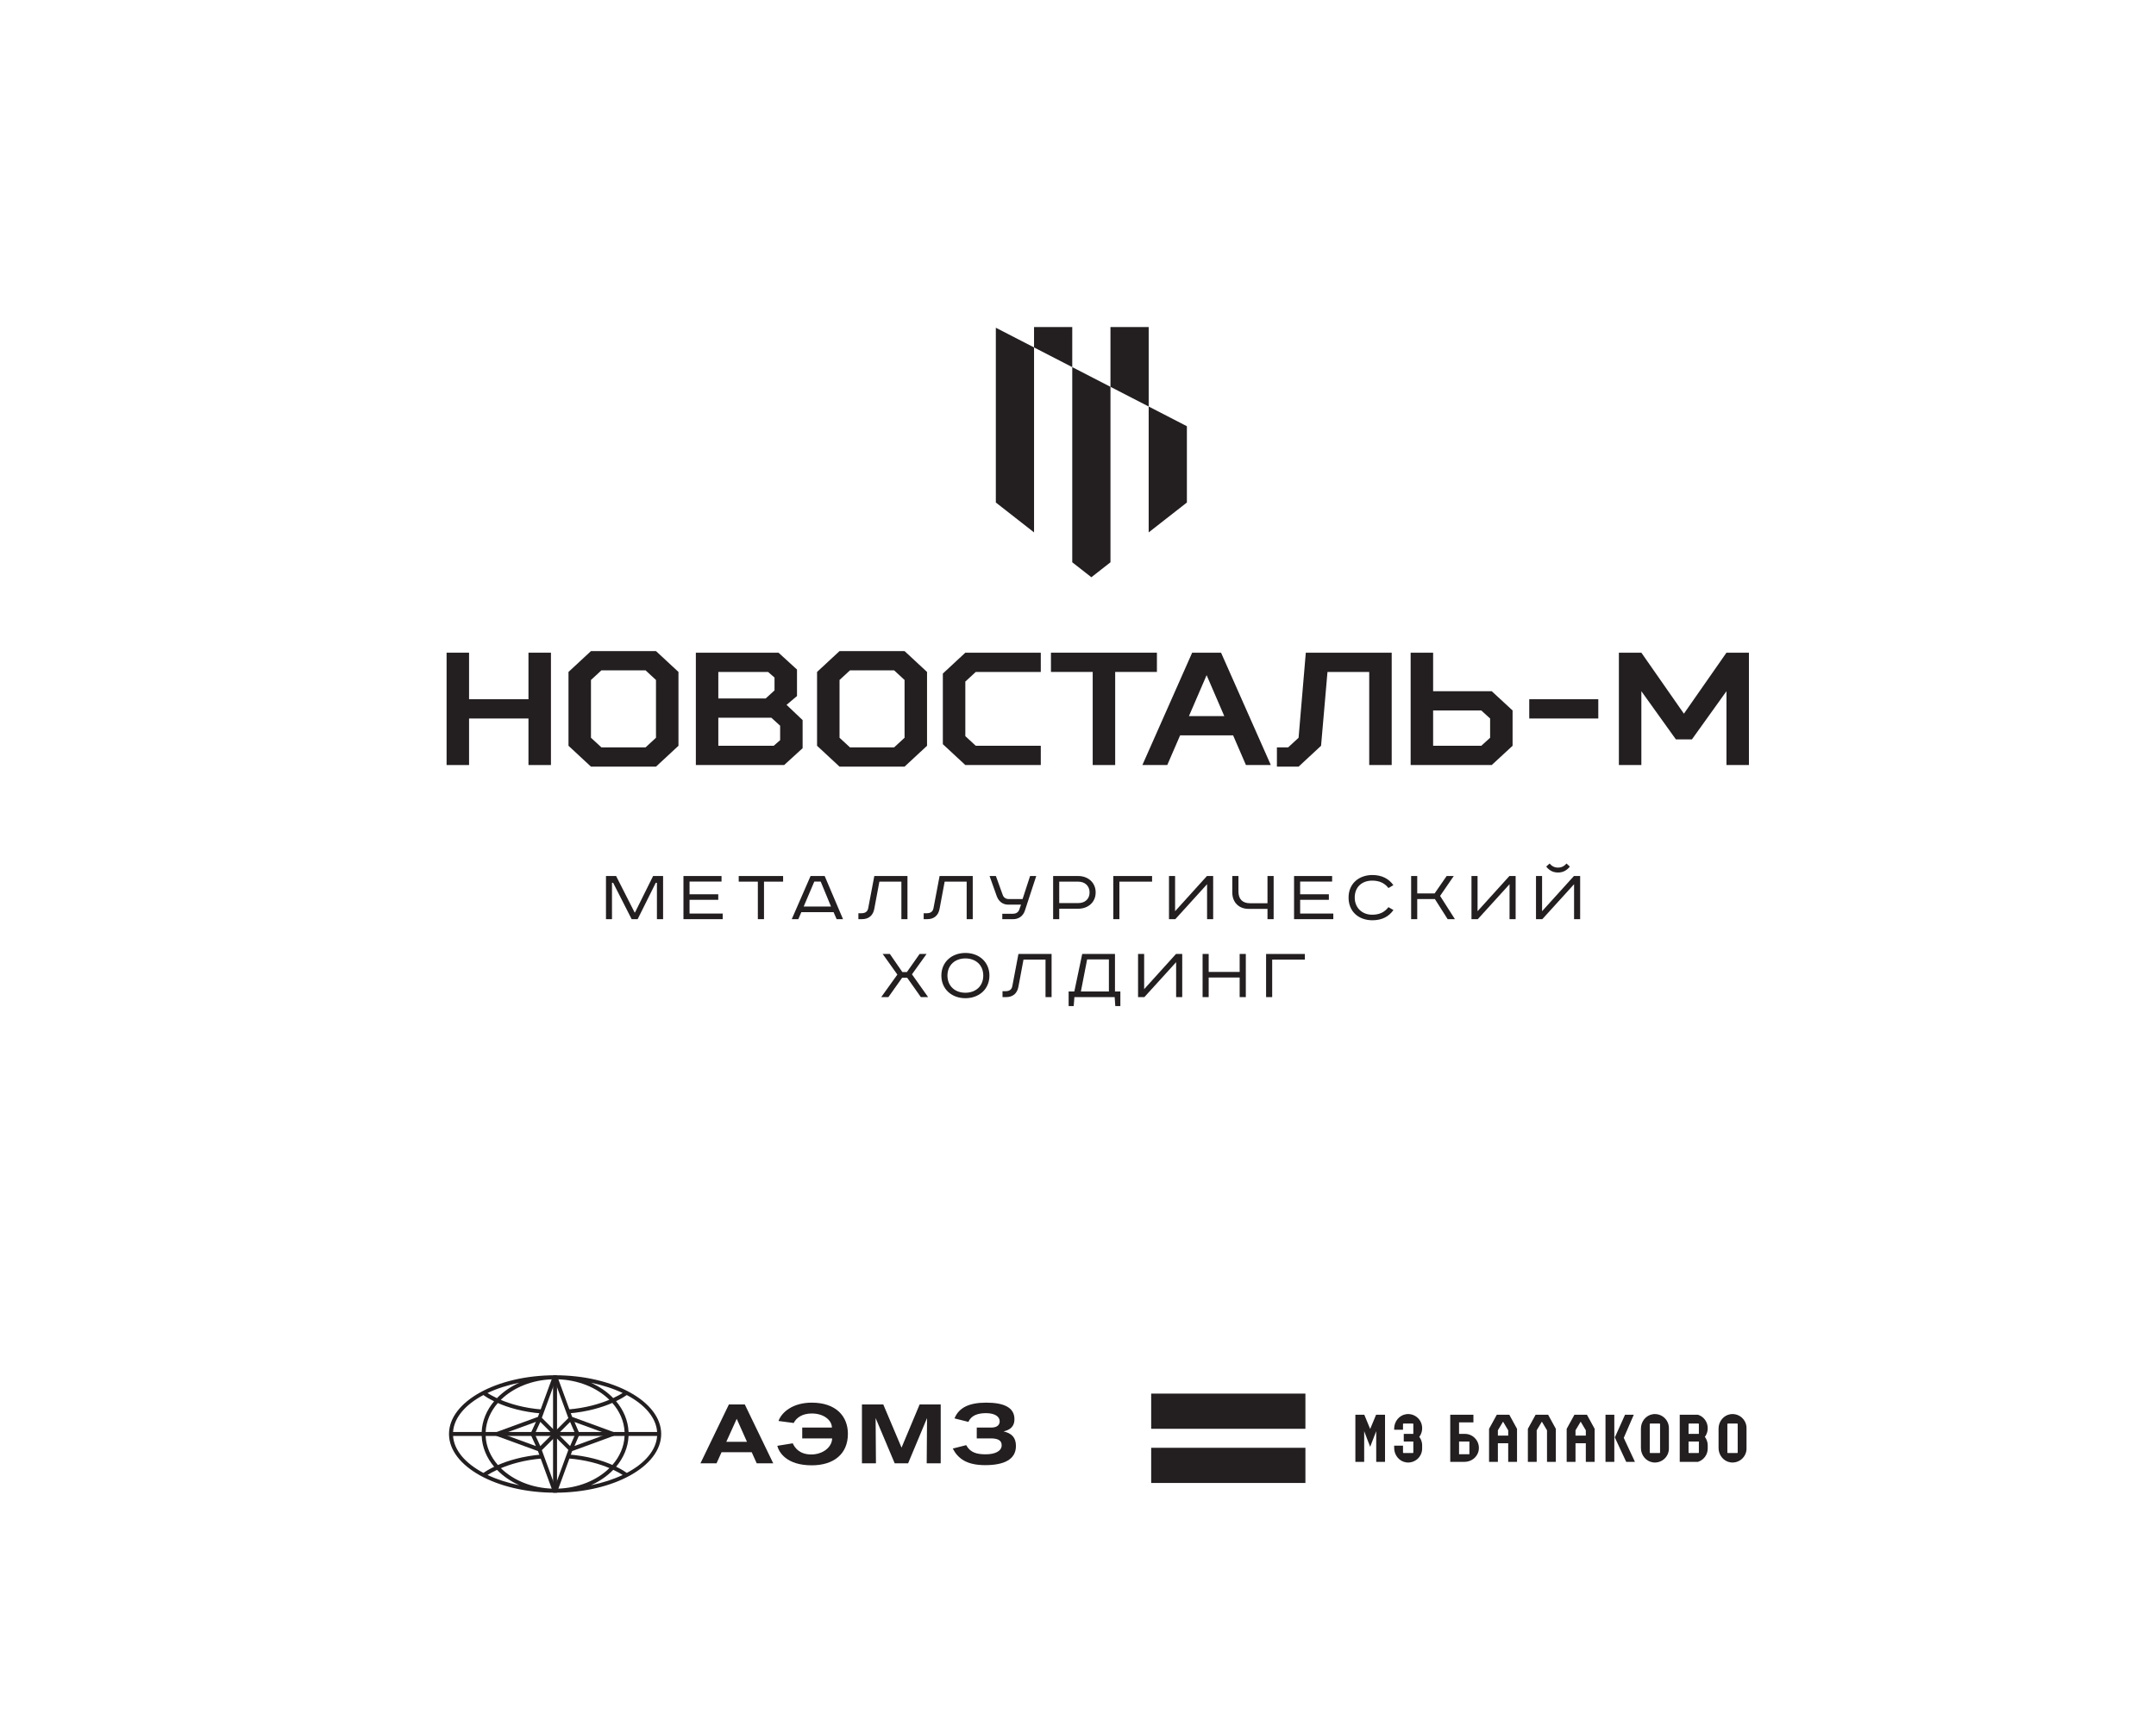 <?xml version="1.0" encoding="UTF-8"?> <svg xmlns:inkscape="http://www.inkscape.org/namespaces/inkscape" xmlns:sodipodi="http://sodipodi.sourceforge.net/DTD/sodipodi-0.dtd" xmlns="http://www.w3.org/2000/svg" xmlns:svg="http://www.w3.org/2000/svg" version="1.1" id="svg2" width="302.36" height="241.293" viewBox="0 0 302.36 241.293" sodipodi:docname="logo_novostal_all version-03.eps"><defs id="defs6"></defs><g id="g8" inkscape:groupmode="layer" inkscape:label="ink_ext_XXXXXX" transform="matrix(1.333,0,0,-1.333,0,241.293)"><g id="g10" transform="scale(0.1)"><path d="m 1248.69,1281.32 v 0 80.3 l -40.2,20.73 v -101.03 -31.44 l 40.2,31.44" style="fill:#231f20;fill-opacity:1;fill-rule:nonzero;stroke:none" id="path12"></path><path d="m 1128.09,1281.32 v 0 -62.89 l 20.11,-15.74 20.1,15.74 v 62.89 121.75 l -40.21,20.73 v -142.48" style="fill:#231f20;fill-opacity:1;fill-rule:nonzero;stroke:none" id="path14"></path><path d="m 1047.69,1281.32 v 0 l 40.2,-31.44 v 194.65 l -40.2,20.72 v -183.93" style="fill:#231f20;fill-opacity:1;fill-rule:nonzero;stroke:none" id="path16"></path><path d="m 1168.29,1465.96 v -62.89 l 40.21,-20.72 v 83.61 h -40.21" style="fill:#231f20;fill-opacity:1;fill-rule:nonzero;stroke:none" id="path18"></path><path d="m 1087.89,1465.96 v -21.43 l 40.2,-20.73 v 42.16 h -40.2" style="fill:#231f20;fill-opacity:1;fill-rule:nonzero;stroke:none" id="path20"></path><path d="m 493.488,1005.05 h -23.644 v 118.23 h 23.644 v -48.98 h 62.5 v 48.98 h 23.645 v -118.23 h -23.645 v 48.98 h -62.5 v -48.98" style="fill:#231f20;fill-opacity:1;fill-rule:nonzero;stroke:none" id="path22"></path><path d="m 621.738,1094.57 v -60.81 l 10.985,-10.13 h 46.445 l 10.977,10.13 v 60.81 l -10.977,10.13 h -46.445 z m 68.407,30.4 23.652,-21.95 v -77.7 l -23.652,-21.96 h -68.407 l -23.644,21.96 v 77.7 l 23.644,21.95 h 68.407" style="fill:#231f20;fill-opacity:1;fill-rule:nonzero;stroke:none" id="path24"></path><path d="m 820.762,1031.23 v 15.2 l -9.289,8.45 H 755.73 v -29.56 h 58.274 z m -12.668,71.79 H 755.73 v -27.88 h 49.833 l 9.289,8.45 v 13.51 z m 36.316,-50.68 v -29.56 l -19.426,-17.73 h -92.898 v 118.23 h 86.984 l 19.426,-17.73 v -27.87 l -10.98,-9.29 16.894,-16.05" style="fill:#231f20;fill-opacity:1;fill-rule:nonzero;stroke:none" id="path26"></path><path d="m 883.254,1094.57 v -60.81 l 10.98,-10.13 h 46.45 l 10.976,10.13 v 60.81 l -10.976,10.13 h -46.45 z m 68.406,30.4 23.653,-21.95 v -77.7 l -23.653,-21.96 h -68.406 l -23.649,21.96 v 77.7 l 23.649,21.95 h 68.406" style="fill:#231f20;fill-opacity:1;fill-rule:nonzero;stroke:none" id="path28"></path><path d="m 1094.98,1005.05 h -79.39 L 991.945,1027 v 74.32 l 23.645,21.96 h 79.39 v -20.26 h -68.41 l -10.98,-10.14 v -57.43 l 10.98,-10.13 h 68.41 v -20.27" style="fill:#231f20;fill-opacity:1;fill-rule:nonzero;stroke:none" id="path30"></path><path d="m 1149.6,1005.05 v 97.97 h -43.92 v 20.26 h 111.48 v -20.26 h -43.91 v -97.97 h -23.65" style="fill:#231f20;fill-opacity:1;fill-rule:nonzero;stroke:none" id="path32"></path><path d="m 1250.86,1056.57 h 37.16 l -18.58,43.07 z m 46.45,-20.27 h -55.74 l -13.52,-31.25 h -26.18 l 52.37,118.23 h 30.4 L 1337,1005.05 h -26.18 l -13.51,31.25" style="fill:#231f20;fill-opacity:1;fill-rule:nonzero;stroke:none" id="path34"></path><path d="m 1373.8,1123.28 h 90.37 v -118.23 h -23.65 v 97.97 h -43.91 l -6.76,-77.7 -23.65,-21.96 h -22.8 v 20.27 h 11.82 l 10.98,10.13 7.6,89.52" style="fill:#231f20;fill-opacity:1;fill-rule:nonzero;stroke:none" id="path36"></path><path d="m 1567.71,1033.76 v 20.27 l -9.29,8.45 h -50.67 v -37.16 h 50.67 z m 1.69,48.99 21.95,-20.27 v -37.16 l -21.95,-20.27 h -85.3 v 118.23 h 23.65 v -40.53 h 61.65" style="fill:#231f20;fill-opacity:1;fill-rule:nonzero;stroke:none" id="path38"></path><path d="m 1608.88,1074.3 h 72.63 v -20.27 h -72.63 v 20.27" style="fill:#231f20;fill-opacity:1;fill-rule:nonzero;stroke:none" id="path40"></path><path d="m 1726.83,1082.75 v -77.7 h -23.65 v 118.23 h 23.65 l 44.76,-64.18 44.77,64.18 H 1840 v -118.23 h -23.64 v 77.7 l -36.32,-50.68 h -16.89 l -36.32,50.68" style="fill:#231f20;fill-opacity:1;fill-rule:nonzero;stroke:none" id="path42"></path><path d="m 648.199,888.254 19.453,-38.34 h 0.411 l 19.042,38.34 h 10.508 v -45.402 h -6.484 v 38.253 h -1.231 l -19.043,-38.253 h -6.328 l -19.453,38.253 h -1.23 v -38.253 h -6.321 v 45.402 h 10.676" style="fill:#231f20;fill-opacity:1;fill-rule:nonzero;stroke:none" id="path44"></path><path d="m 759.105,888.254 v -5.832 h -33.652 v -13.379 h 30.207 v -5.828 h -30.207 v -14.453 h 34.883 v -5.91 h -41.289 v 45.402 h 40.058" style="fill:#231f20;fill-opacity:1;fill-rule:nonzero;stroke:none" id="path46"></path><path d="m 823.891,888.254 v -5.918 h -20.106 v -39.484 h -6.484 v 39.484 h -20.117 v 5.918 h 46.707" style="fill:#231f20;fill-opacity:1;fill-rule:nonzero;stroke:none" id="path48"></path><path d="m 845.543,856.152 h 28.73 l -10.832,26.27 h -6.738 z m 22.078,32.102 19.297,-45.402 h -6.727 l -3.203,7.394 h -33.906 l -3.203,-7.394 h -6.895 l 19.786,45.402 h 14.851" style="fill:#231f20;fill-opacity:1;fill-rule:nonzero;stroke:none" id="path50"></path><path d="m 954.723,888.254 v -45.402 h -6.399 v 39.484 h -23.152 l -5.332,-28.488 c -1.32,-7.383 -6.164,-10.996 -12.969,-10.996 h -3.781 v 6.242 h 3.281 c 3.859,0 6.406,1.64 7.063,5.418 l 6.406,33.742 h 34.883" style="fill:#231f20;fill-opacity:1;fill-rule:nonzero;stroke:none" id="path52"></path><path d="m 1023.4,888.254 v -45.402 h -6.39 v 39.484 h -23.158 l -5.332,-28.488 c -1.317,-7.383 -6.161,-10.996 -12.969,-10.996 h -3.778 v 6.242 h 3.282 c 3.855,0 6.406,1.64 7.058,5.418 l 6.407,33.742 h 34.88" style="fill:#231f20;fill-opacity:1;fill-rule:nonzero;stroke:none" id="path54"></path><path d="m 1047.76,888.254 7.23,-20.031 c 0.97,-2.715 3.35,-4.188 6.23,-4.188 h 14.61 l 7.89,24.219 h 6.48 l -11.98,-36.535 c -1.73,-5.254 -6.24,-8.867 -12.16,-8.867 h -11.57 v 5.664 h 11 c 2.95,0 5.75,1.23 6.81,4.269 l 1.89,5.34 h -13.46 c -5.74,0 -10.1,3.449 -12.07,8.945 l -7.55,21.184 h 6.65" style="fill:#231f20;fill-opacity:1;fill-rule:nonzero;stroke:none" id="path56"></path><path d="m 1114.39,859.766 h 19.95 c 7.05,0 11.98,4.179 11.98,11.242 0,6.894 -4.93,11.328 -11.98,11.328 h -19.95 z m 20.02,28.488 c 10.27,0 18.31,-6.895 18.31,-17.246 0,-10.508 -8.13,-17.16 -18.31,-17.16 h -20.02 v -10.996 h -6.41 v 45.402 h 26.43" style="fill:#231f20;fill-opacity:1;fill-rule:nonzero;stroke:none" id="path58"></path><path d="m 1212.07,888.254 v -5.918 h -34.39 v -39.484 h -6.41 v 45.402 h 40.8" style="fill:#231f20;fill-opacity:1;fill-rule:nonzero;stroke:none" id="path60"></path><path d="m 1236.28,888.254 v -37.031 l 33.5,37.031 h 6.56 v -45.402 h -6.41 v 36.777 l -33.41,-36.777 h -6.65 v 45.402 h 6.41" style="fill:#231f20;fill-opacity:1;fill-rule:nonzero;stroke:none" id="path62"></path><path d="m 1302.94,888.254 v -16.262 c 0,-8.203 4.35,-12.39 12.31,-12.39 h 18.24 v 28.652 h 6.48 v -45.402 h -6.48 v 10.839 h -19.95 c -10.19,0 -17.08,6.895 -17.08,17.317 v 17.246 h 6.48" style="fill:#231f20;fill-opacity:1;fill-rule:nonzero;stroke:none" id="path64"></path><path d="m 1401.49,888.254 v -5.832 h -33.65 v -13.379 h 30.21 v -5.828 h -30.21 v -14.453 h 34.89 v -5.91 h -41.29 v 45.402 h 40.05" style="fill:#231f20;fill-opacity:1;fill-rule:nonzero;stroke:none" id="path66"></path><path d="m 1460.74,875.605 c -3.78,5.012 -9.28,7.805 -17.08,7.805 -11.16,0 -18.39,-7.062 -18.39,-17.812 0,-10.508 7.47,-18.067 18.39,-18.067 7.97,0 13.14,2.871 17.08,7.969 l 5.26,-3.039 c -4.77,-6.816 -11.99,-10.762 -22.08,-10.762 -14.54,0 -25.13,9.114 -25.13,23.899 0,14.687 10.84,23.718 25.13,23.718 9.67,0 17.31,-3.855 21.99,-10.671 l -5.17,-3.04" style="fill:#231f20;fill-opacity:1;fill-rule:nonzero;stroke:none" id="path68"></path><path d="m 1491.04,888.254 v -18.313 h 18.3 l 12.64,18.313 h 7.47 l -14.36,-20.938 15.59,-24.464 h -7.63 l -13.46,21.183 h -18.55 v -21.183 h -6.41 v 45.402 h 6.41" style="fill:#231f20;fill-opacity:1;fill-rule:nonzero;stroke:none" id="path70"></path><path d="m 1554.5,888.254 v -37.031 l 33.5,37.031 h 6.56 v -45.402 h -6.41 v 36.777 l -33.4,-36.777 h -6.65 v 45.402 h 6.4" style="fill:#231f20;fill-opacity:1;fill-rule:nonzero;stroke:none" id="path72"></path><path d="m 1651.6,898.184 c -3.52,-4.434 -7.71,-6.239 -12.47,-6.239 -4.76,0 -8.95,1.805 -12.4,6.239 l 3.53,3.203 c 2.46,-2.793 5.17,-4.266 8.87,-4.266 3.69,0 6.49,1.473 8.95,4.266 z m -29.22,-9.93 v -37.031 l 33.5,37.031 h 6.56 v -45.402 h -6.4 v 36.777 l -33.41,-36.777 h -6.65 v 45.402 h 6.4" style="fill:#231f20;fill-opacity:1;fill-rule:nonzero;stroke:none" id="path74"></path><path d="m 936.215,806.219 13.137,-19.047 h 4.753 l 13.391,19.047 h 7.305 l -15.352,-21.418 16.992,-23.981 h -7.636 l -14.367,20.36 h -5.333 l -14.453,-20.36 h -7.547 l 16.993,23.719 -15.442,21.68 h 7.559" style="fill:#231f20;fill-opacity:1;fill-rule:nonzero;stroke:none" id="path76"></path><path d="m 1015.67,765.422 c 10.51,0 18.8,6.648 18.8,18.058 0,11.411 -8.29,18.059 -18.8,18.059 -10.6,0 -18.799,-6.648 -18.889,-18.059 0.09,-11.41 8.289,-18.058 18.889,-18.058 z m 0,-5.75 c -14.29,0 -25.283,9.437 -25.283,23.808 0,14.36 10.993,23.809 25.283,23.809 14.28,0 25.28,-9.449 25.28,-23.809 0,-14.371 -11,-23.808 -25.28,-23.808" style="fill:#231f20;fill-opacity:1;fill-rule:nonzero;stroke:none" id="path78"></path><path d="M 1106.35,806.219 V 760.82 h -6.39 v 39.481 h -23.16 l -5.33,-28.481 c -1.32,-7.39 -6.16,-11 -12.97,-11 h -3.78 v 6.239 h 3.28 c 3.86,0 6.41,1.64 7.06,5.421 l 6.41,33.739 h 34.88" style="fill:#231f20;fill-opacity:1;fill-rule:nonzero;stroke:none" id="path80"></path><path d="m 1137.17,766.73 h 29.47 v 33.739 h -22.91 z m 35.87,39.489 V 766.73 h 5.66 v -15.351 h -5.33 l -0.66,9.441 h -42.36 l -0.74,-9.441 h -5.33 v 15.351 h 5.99 l 8.29,39.489 h 34.48" style="fill:#231f20;fill-opacity:1;fill-rule:nonzero;stroke:none" id="path82"></path><path d="m 1203.73,806.219 v -37.028 l 33.5,37.028 h 6.56 V 760.82 h -6.41 v 36.782 l -33.41,-36.782 h -6.65 v 45.399 h 6.41" style="fill:#231f20;fill-opacity:1;fill-rule:nonzero;stroke:none" id="path84"></path><path d="m 1271.62,806.219 v -18.891 h 32.59 v 18.891 h 6.48 V 760.82 h -6.48 v 20.61 h -32.59 v -20.61 h -6.41 v 45.399 h 6.41" style="fill:#231f20;fill-opacity:1;fill-rule:nonzero;stroke:none" id="path86"></path><path d="m 1372.82,806.219 v -5.918 h -34.39 V 760.82 h -6.41 v 45.399 h 40.8" style="fill:#231f20;fill-opacity:1;fill-rule:nonzero;stroke:none" id="path88"></path><path d="m 775.082,317.039 -10.961,-24.207 h 21.746 z m 21.043,-46.828 -5.262,11.66 h -31.742 l -5.258,-11.66 h -16.925 l 29.902,61.91 h 16.75 l 29.898,-61.91 h -17.363" style="fill:#231f20;fill-opacity:1;fill-rule:nonzero;stroke:none" id="path90"></path><path d="m 834.008,291.262 c 2.101,-4.563 6.926,-11.75 19.555,-11.75 11.484,0 21.656,7.097 21.917,16.918 h -31.476 v 11.402 h 31.215 c 0,7.449 -8.156,14.816 -21.219,14.816 -9.734,0 -16.223,-4.386 -18.941,-10 l -16.047,2.114 c 3.597,9.726 15.609,19.289 34.988,19.289 25.691,0 38.055,-14.473 38.055,-32.801 0,-21.66 -15.434,-33.141 -38.055,-33.141 -26.57,0 -34.551,13.762 -36.215,20.52 l 16.223,2.633" style="fill:#231f20;fill-opacity:1;fill-rule:nonzero;stroke:none" id="path92"></path><path d="m 974.961,270.211 c 0,3.16 0.352,47.621 0.352,47.621 L 955.41,270.211 h -14.121 l -20.074,47.621 c 0,0 0.348,-45.254 0.348,-47.621 h -14.731 v 61.91 h 22.445 l 19.203,-45.422 19.028,45.422 h 22.183 v -61.91 h -14.73" style="fill:#231f20;fill-opacity:1;fill-rule:nonzero;stroke:none" id="path94"></path><path d="m 1027.62,307.832 h 15.26 c 3.33,0 8.85,0.879 8.85,6.656 0,4.91 -5.08,8.512 -14.46,8.512 -8.25,0 -15.52,-2.281 -18.41,-9.211 l -14.65,3.68 c 4.47,11.14 15.08,16.582 33.32,16.582 18.5,0 29.73,-5 29.73,-17.36 0,-4.3 -1.14,-10.613 -11.49,-12.89 8.51,-2.02 13.07,-6.321 13.07,-15.352 0,-14.027 -12.19,-20.168 -32.36,-20.168 -19.29,0 -28.5,6.75 -34.11,17.449 l 14.12,3.598 c 4.38,-8.066 11.57,-9.648 20.6,-9.648 9.91,0 16.75,3.422 16.75,9.558 0,5.442 -4.56,7.192 -11.57,7.192 h -14.65 v 11.402" style="fill:#231f20;fill-opacity:1;fill-rule:nonzero;stroke:none" id="path96"></path><path d="m 659.438,260.121 c -1.684,1.207 -5.407,3.699 -11.223,6.539 7.836,9.301 12.578,20.391 13.074,32.32 h 30.047 c -1.02,-15.171 -13.027,-28.871 -31.898,-38.859 z m -14.215,3.25 c 4.504,-2.121 7.804,-4.062 9.898,-5.41 -9.734,-4.621 -21.031,-8.313 -33.418,-10.813 9.145,4.102 17.145,9.633 23.52,16.223 z m -132.305,-5.43 c 2.125,1.34 5.453,3.25 9.977,5.36 6.371,-6.571 14.359,-12.082 23.484,-16.172 -12.402,2.5 -23.711,6.191 -33.461,10.812 z m -36.254,41.039 h 30.09 c 0.5,-11.96 5.262,-23.082 13.137,-32.398 -5.864,-2.82 -9.629,-5.281 -11.317,-6.473 -18.883,9.993 -30.894,23.692 -31.91,38.871 z m 31.895,43.059 c 1.687,-1.219 5.418,-3.711 11.257,-6.559 -7.832,-9.3 -12.562,-20.378 -13.062,-32.308 h -30.09 c 1.016,15.18 13.024,28.879 31.895,38.867 z m 14.25,-3.269 c -4.524,2.128 -7.836,4.07 -9.934,5.421 9.758,4.629 21.086,8.329 33.504,10.829 -9.168,-4.098 -17.184,-9.649 -23.57,-16.25 z m 132.269,5.441 c -2.117,-1.332 -5.437,-3.242 -9.941,-5.34 -6.364,6.551 -14.328,12.059 -23.434,16.129 12.367,-2.488 23.649,-6.18 33.375,-10.789 z m -11.453,-41.039 h -57.594 v 55.457 c 22.231,-0.469 42.004,-8.777 55.032,-21.551 -10.153,-4.258 -24.766,-8.719 -43.68,-10.226 l 0.332,-4.172 c 20.473,1.629 35.988,6.531 46.48,11.101 7.7,-8.761 12.391,-19.269 12.91,-30.609 z m -116.758,33.789 c 12.992,12.801 32.754,21.16 54.981,21.668 v -55.457 h -57.594 -13.316 c 0.515,11.289 5.167,21.75 12.804,30.488 10.434,-4.578 25.895,-9.469 46.434,-11.031 l 0.32,4.18 c -18.988,1.441 -33.543,5.89 -43.629,10.152 z m 43.301,-57.492 c -20.391,-1.637 -35.863,-6.528 -46.332,-11.078 -7.695,8.757 -12.379,19.257 -12.898,30.589 h 13.316 57.594 v -55.46 c -22.168,0.519 -41.887,8.832 -54.879,21.57 10.129,4.238 24.691,8.691 43.535,10.199 z M 641.16,265.18 C 628.137,252.352 608.316,244 586.031,243.52 v 55.46 h 57.594 13.48 c -0.515,-11.289 -5.171,-21.761 -12.82,-30.5 -10.449,4.59 -25.961,9.5 -46.574,11.051 l -0.316,-4.172 c 19.058,-1.437 33.664,-5.91 43.765,-10.179 z m 50.176,37.992 h -30.047 c -0.5,11.969 -5.266,23.098 -13.148,32.418 5.839,2.808 9.597,5.262 11.281,6.449 18.883,-9.988 30.894,-23.687 31.914,-38.867 z m 4.281,-2.094 c 0,34.051 -50.031,61.762 -111.543,61.781 -0.015,0 -0.035,0 -0.051,0 -0.003,0 -0.007,0 -0.011,0 -0.004,0 -0.008,0 -0.016,0 -61.547,0 -111.617,-27.718 -111.617,-61.781 0,-34.066 50.07,-61.789 111.617,-61.789 0.008,0 0.012,0 0.016,0 0.004,0 0.008,0 0.011,0 0.016,0 0.036,0 0.051,0 61.512,0.031 111.543,27.731 111.543,61.789" style="fill:#231f20;fill-opacity:1;fill-rule:nonzero;stroke:none" id="path98"></path><path d="m 605.277,301.078 -5.472,-12.707 -12.7,12.707 12.7,12.703 z m 33.625,0 -34.511,-12.637 5.089,11.809 v 1.648 l -5.089,11.813 z m -54.961,-54.969 -13.882,37.922 14.089,14.09 13.786,-13.793 z m -21.316,54.961 5.816,12.758 12.747,-12.75 -12.762,-12.758 z m -33.648,0.008 34.871,12.774 -5.426,-11.911 v -1.73 l 5.402,-11.891 z m 54.964,54.961 13.993,-38.207 -13.786,-13.793 -14.089,14.09 z m -0.652,6.813 c -0.441,0 -0.879,-0.012 -1.32,-0.02 L 565.945,319.07 522.168,303.039 v -3.93 l 43.777,-16.031 16.024,-43.758 c 0.515,0 1.027,-0.019 1.543,-0.019 h 0.98 c 0.477,0 0.946,0.019 1.422,0.019 l 16.02,43.758 43.777,16.031 v 3.93 l -43.777,16.031 -16.024,43.762 c -0.398,0.008 -0.793,0.02 -1.191,0.02 h -1.43" style="fill:#231f20;fill-opacity:1;fill-rule:nonzero;stroke:none" id="path100"></path><path d="m 1211.12,306.539 h 162.27 v 37.031 h -162.27 v -37.031" style="fill:#231f20;fill-opacity:1;fill-rule:nonzero;stroke:none" id="path102"></path><path d="m 1211.12,249.5 h 162.27 v 37.031 H 1211.12 V 249.5" style="fill:#231f20;fill-opacity:1;fill-rule:nonzero;stroke:none" id="path104"></path><path d="m 1441.53,287.609 6.35,16.422 v -32.293 h 9.27 v 49.59 h -9.4 l -6.23,-14.976 -6.19,14.976 h -9.39 v -49.59 h 9.27 v 32.274 l 2.56,-6.653 -0.02,-0.05 3.78,-9.7" style="fill:#231f20;fill-opacity:1;fill-rule:nonzero;stroke:none" id="path106"></path><path d="m 1479.25,271.199 c 4.24,-0.64 8.57,0.602 11.82,3.403 3.26,2.808 5.13,6.867 5.13,11.136 v 3.41 c 0,2.102 -0.45,4.141 -1.35,6.09 l -0.21,0.461 c -0.07,0.129 -0.14,0.262 -0.21,0.403 -0.13,0.226 -0.27,0.457 -0.41,0.687 l -0.06,0.121 c -0.05,0.09 -0.12,0.18 -0.18,0.27 -0.1,0.16 -0.2,0.308 -0.31,0.461 l -0.31,0.418 0.28,0.382 c 0.12,0.161 0.24,0.309 0.34,0.481 0.06,0.09 0.13,0.18 0.18,0.277 l 0.06,0.11 c 0.14,0.23 0.28,0.461 0.41,0.691 0.07,0.141 0.14,0.27 0.21,0.41 l 0.21,0.449 c 0.9,1.95 1.35,4 1.35,6.102 v 0.41 c -0.02,4.258 -1.9,8.309 -5.16,11.109 -3.24,2.79 -7.54,4.032 -11.79,3.391 -7.11,-1.062 -12.48,-7.562 -12.48,-15.109 v -1.223 h 9.29 v 5.973 c 0,0.297 0.24,0.527 0.53,0.527 h 9.8 c 0.29,0 0.53,-0.23 0.53,-0.527 v -10.34 h -10.07 v -8.043 h 10.07 v -11.578 c 0,-0.289 -0.24,-0.531 -0.53,-0.531 h -9.8 c -0.29,0 -0.53,0.242 -0.53,0.531 v 7.211 h -9.29 v -2.461 c 0,-7.551 5.37,-14.039 12.48,-15.102" style="fill:#231f20;fill-opacity:1;fill-rule:nonzero;stroke:none" id="path108"></path><path d="m 1746.51,281.551 c 0,-0.289 -0.23,-0.531 -0.53,-0.531 h -9.8 c -0.28,0 -0.52,0.242 -0.52,0.531 v 29.961 c 0,0.289 0.24,0.527 0.52,0.527 h 9.8 c 0.3,0 0.53,-0.238 0.53,-0.527 z m -7.65,40.32 c -7.13,-1.062 -12.49,-7.562 -12.49,-15.109 v -20.453 c 0,-7.559 5.36,-14.047 12.49,-15.11 4.23,-0.64 8.55,0.602 11.81,3.403 3.26,2.808 5.13,6.867 5.13,11.136 v 21.59 c 0,4.262 -1.87,8.32 -5.13,11.133 -3.25,2.801 -7.57,4.051 -11.81,3.41" style="fill:#231f20;fill-opacity:1;fill-rule:nonzero;stroke:none" id="path110"></path><path d="m 1828.18,281.551 c 0,-0.289 -0.24,-0.531 -0.53,-0.531 h -9.8 c -0.29,0 -0.53,0.242 -0.53,0.531 v 29.961 c 0,0.289 0.24,0.527 0.53,0.527 h 9.8 c 0.29,0 0.53,-0.238 0.53,-0.527 z m 4.16,36.91 c -3.26,2.801 -7.55,4.051 -11.82,3.41 -7.12,-1.062 -12.48,-7.562 -12.48,-15.109 v -20.453 c 0,-7.559 5.36,-14.047 12.48,-15.11 4.24,-0.64 8.56,0.602 11.82,3.403 3.26,2.808 5.13,6.867 5.13,11.136 v 21.59 c 0,4.262 -1.87,8.32 -5.13,11.133" style="fill:#231f20;fill-opacity:1;fill-rule:nonzero;stroke:none" id="path112"></path><path d="m 1545.91,279.789 h -10.87 v 13.34 h 10.87 z m -4.72,21.383 h -6.16 v 12.109 h 15.12 v 8.047 h -24.39 V 271.73 h 15.01 c 7,0 13.18,4.711 14.72,11.192 1.05,4.488 0.05,9.09 -2.77,12.629 -2.82,3.57 -7.02,5.621 -11.53,5.621" style="fill:#231f20;fill-opacity:1;fill-rule:nonzero;stroke:none" id="path114"></path><path d="m 1689.1,271.73 h 9.27 v 49.59 h -9.27 v -49.59" style="fill:#231f20;fill-opacity:1;fill-rule:nonzero;stroke:none" id="path116"></path><path d="m 1708.39,297.16 10.46,24.16 h -9.2 l -10.53,-23.422 h -0.42 l 12.19,-26.16 h 9.18 l -11.76,25.25 0.08,0.172" style="fill:#231f20;fill-opacity:1;fill-rule:nonzero;stroke:none" id="path118"></path><path d="m 1668.4,299.391 h -10.85 v 5.57 l 5.43,9.078 5.42,-9.098 z m -12,21.937 -8.14,-14.84 v -34.75 h 9.29 v 19.602 h 10.85 v -19.602 h 9.29 V 306.5 l -8.13,14.828 h -13.16" style="fill:#231f20;fill-opacity:1;fill-rule:nonzero;stroke:none" id="path120"></path><path d="m 1586.74,299.391 h -10.86 v 5.57 l 5.44,9.078 5.42,-9.098 z m -12,21.937 -8.14,-14.84 v -34.75 h 9.28 v 19.602 h 10.86 v -19.602 h 9.28 V 306.5 l -8.12,14.828 h -13.16" style="fill:#231f20;fill-opacity:1;fill-rule:nonzero;stroke:none" id="path122"></path><path d="m 1787.34,301.172 h -10.86 l 0.01,10.34 c 0,0.297 0.24,0.527 0.53,0.527 h 9.79 c 0.3,0 0.53,-0.23 0.53,-0.527 z m 0,-19.621 c 0,-0.289 -0.23,-0.531 -0.53,-0.531 h -9.79 c -0.29,0 -0.53,0.242 -0.53,0.531 l -0.01,11.57 h 10.86 z m 6.88,17.371 c 0.05,0.078 0.09,0.16 0.15,0.238 l 0.08,0.149 c 0.14,0.23 0.28,0.461 0.42,0.703 0.06,0.117 0.13,0.258 0.2,0.386 l 0.21,0.461 c 0.89,1.942 1.36,4 1.36,6.102 l -0.01,0.398 c -0.03,6.403 -4.13,12 -10.24,13.961 h -7.12 -1.81 -0.98 -1.61 -7.67 v -49.582 h 7.67 1.61 0.98 1.81 7.12 c 6.13,1.973 10.25,7.602 10.25,14 v 3.403 c 0,2.097 -0.47,4.16 -1.36,6.097 l -0.17,0.364 c -0.1,0.207 -0.17,0.347 -0.24,0.5 -0.14,0.226 -0.28,0.468 -0.42,0.687 l -0.08,0.16 c -0.06,0.082 -0.1,0.16 -0.15,0.242 -0.11,0.149 -0.22,0.297 -0.33,0.457 l -0.3,0.403 0.3,0.398 c 0.11,0.16 0.22,0.313 0.33,0.473" style="fill:#231f20;fill-opacity:1;fill-rule:nonzero;stroke:none" id="path124"></path><path d="m 1615.57,321.328 -8.14,-14.84 v -34.75 h 9.29 v 19.602 8.051 5.57 l 5.43,9.078 5.42,-9.098 v -5.55 -8.051 -19.602 h 9.28 V 306.5 l -8.12,14.828 h -13.16" style="fill:#231f20;fill-opacity:1;fill-rule:nonzero;stroke:none" id="path126"></path></g></g></svg> 